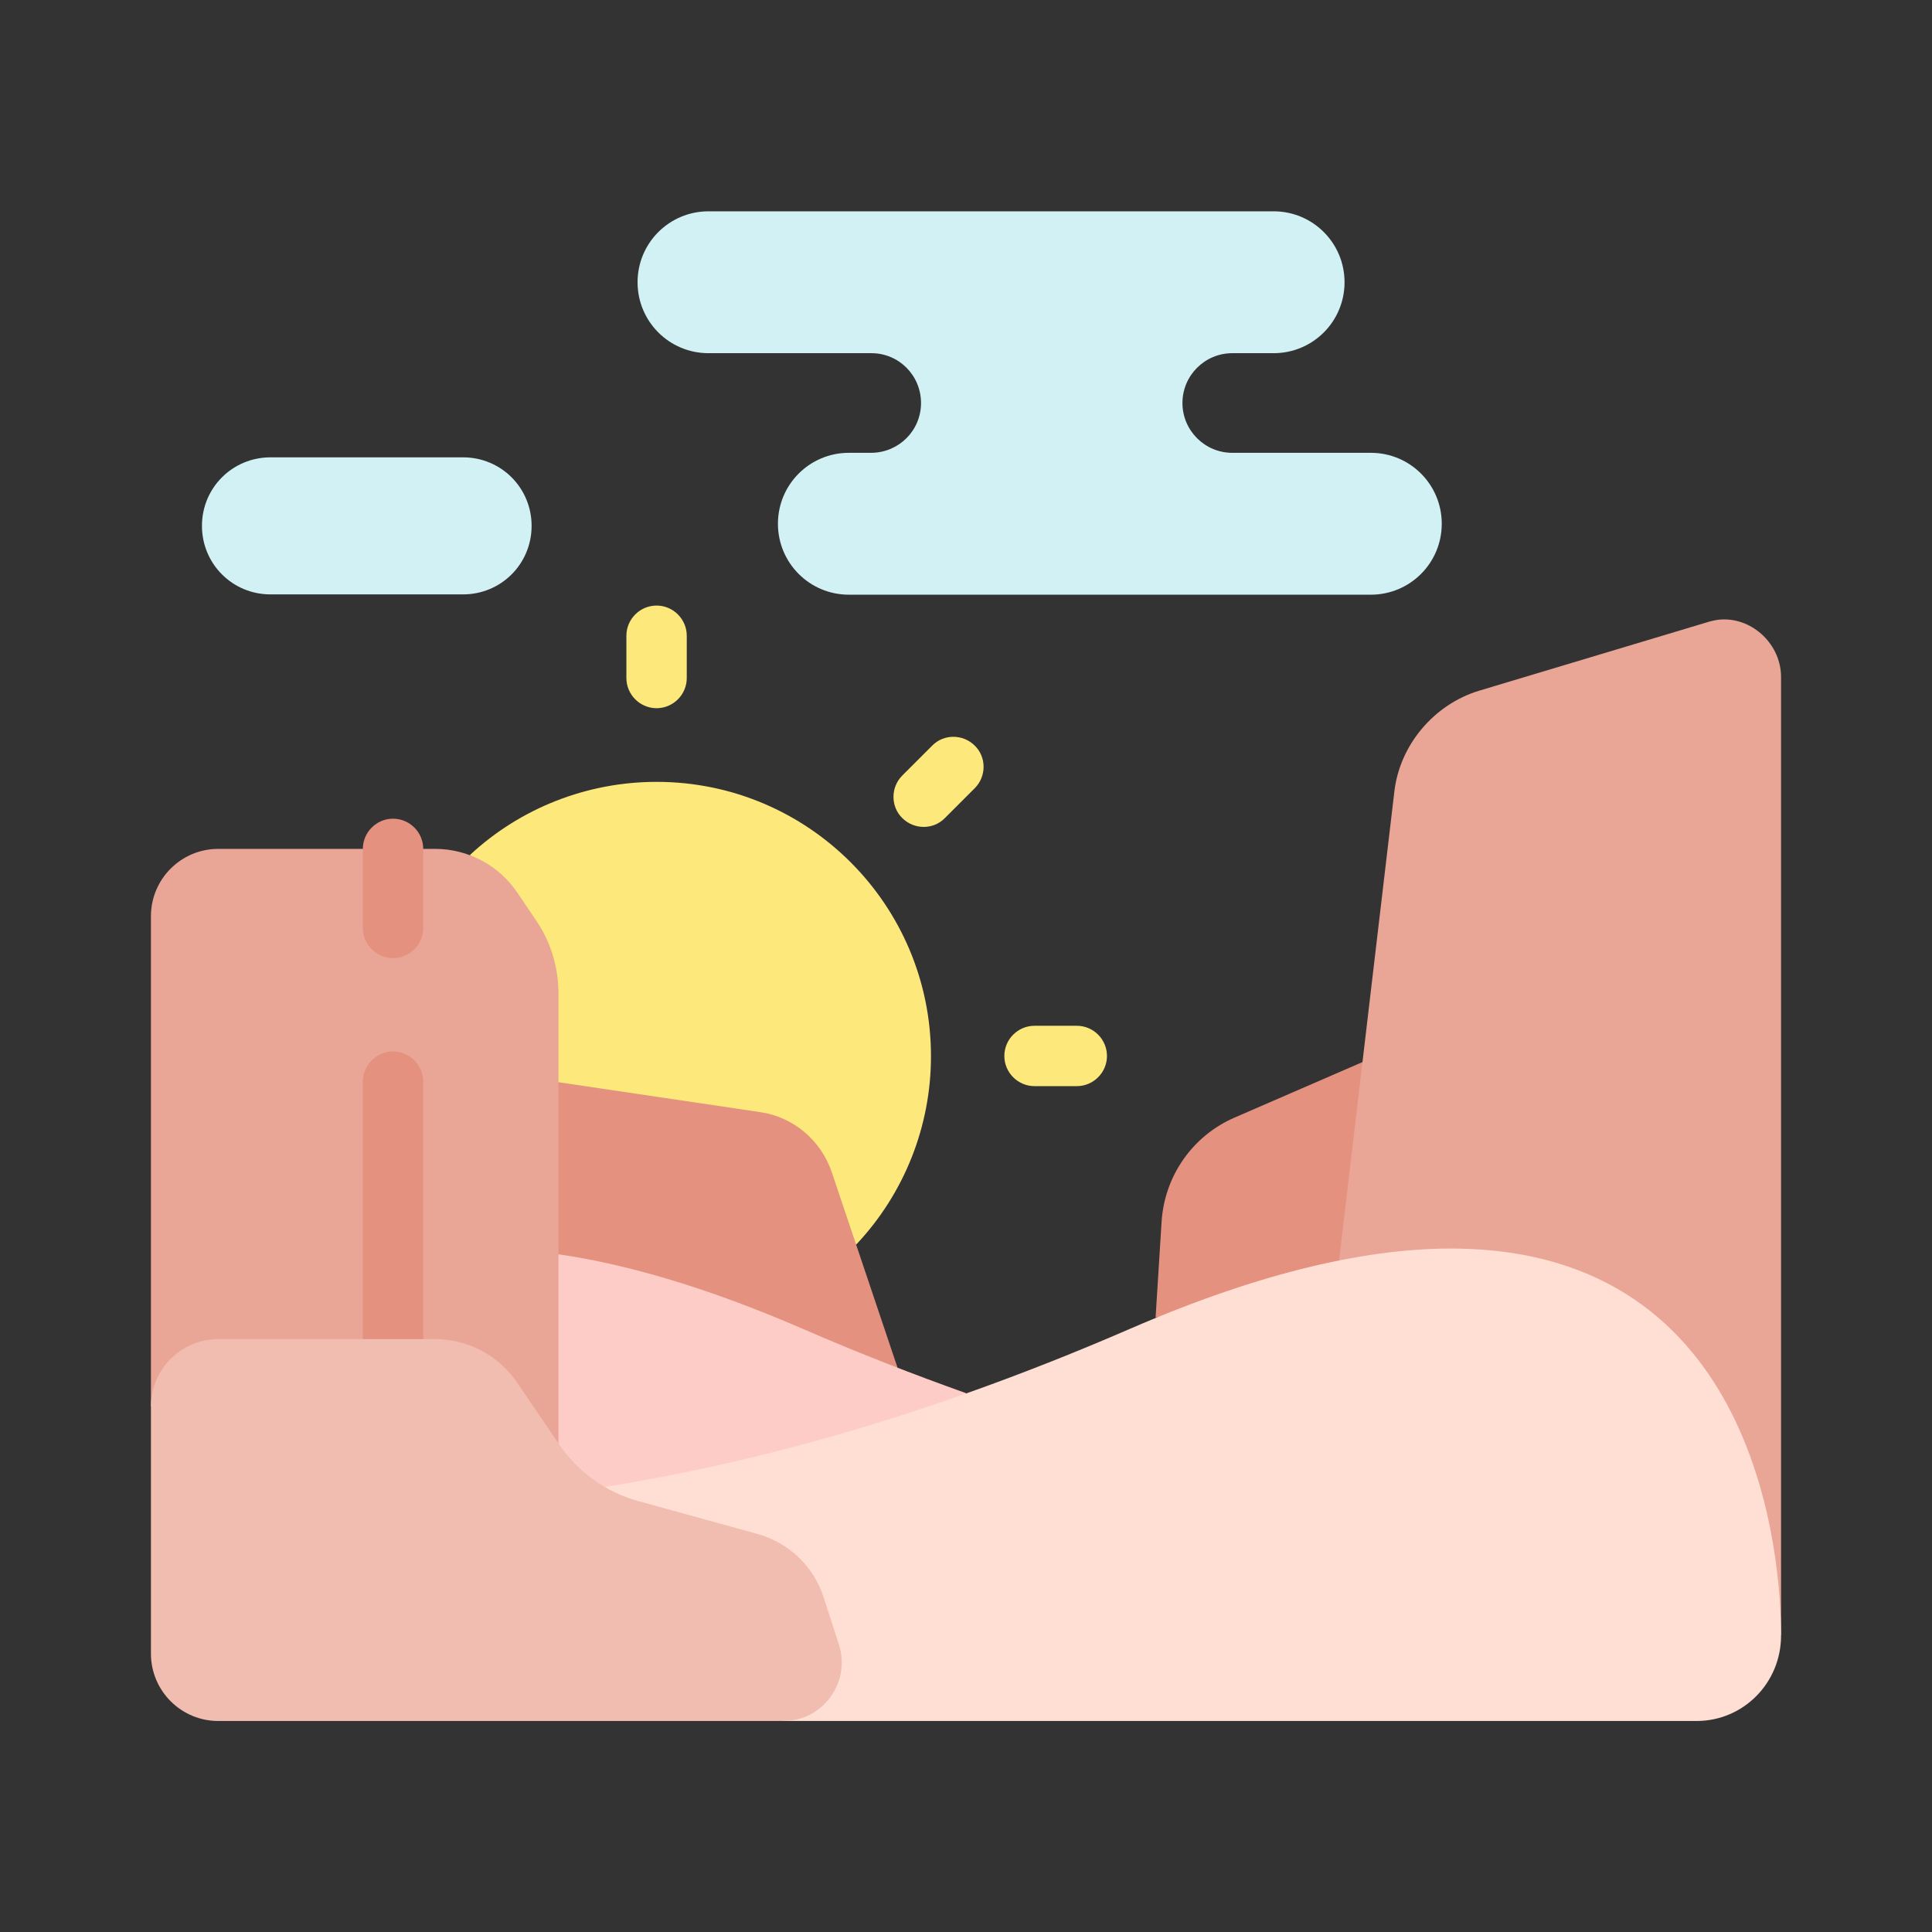 <?xml version="1.0" ?>
<!-- Скачано с сайта svg4.ru / Downloaded from svg4.ru -->
<svg width="800px" height="800px" viewBox="0 0 64 64" xmlns="http://www.w3.org/2000/svg">
<rect x="0" y="0" width="64" height="64" fill="#333333" stroke="none"/>
<g id="a"/>
<g id="b"/>
<g id="c"/>
<g id="d"/>
<g id="e"/>
<g id="f"/>
<g id="g"/>
<g id="h"/>
<g id="i"/>
<g id="j"/>
<g id="k"/>
<g id="l"/>
<g id="m"/>
<g id="n"/>
<g id="o">
<path d="M38.28,43.65l.2-3.19c.1-1.51,1.03-2.84,2.42-3.44l4.24-1.84,3.78,.88-1.43,7.96-9.2-.38Z" fill="#e59180" fill-rule="evenodd"/>
<path d="M57.07,20.52c-.14,0-.29,.03-.44,.07l-7.63,2.29c-1.49,.45-2.63,1.79-2.81,3.34l-1.83,15.53,14.64,12.42V22.43c0-1.07-.92-1.94-1.93-1.91Z" fill="#e9a696" fill-rule="evenodd"/>
<path d="M15.57,28.32c1.68-1.56,3.89-2.42,6.18-2.42,5.02,0,9.09,4.07,9.09,9.09,0,2.31-.88,4.54-2.47,6.23,0,0-9.32,1.87-13.75-2-4.43-3.87,.96-10.89,.96-10.89Z" fill="#fce87b" fill-rule="evenodd"/>
<path d="M18.5,35.85l6.68,.99c1.1,.16,2.01,.93,2.37,1.98l2.18,6.48-3.93,2.21-10.51-3.82,3.21-7.85Z" fill="#e59180" fill-rule="evenodd"/>
<path d="M18.5,41.55c2.28,.33,4.95,1.11,8.07,2.46,1.91,.83,3.72,1.53,5.43,2.14l-.87,3.48-15.2,2.88,2.57-10.96Z" fill="#feccc7" fill-rule="evenodd"/>
<path d="M23.47,7c-1.3,0-2.35,1.05-2.35,2.35s1.05,2.35,2.35,2.35h5.4c.91,0,1.64,.74,1.64,1.65s-.73,1.64-1.64,1.65h-.75c-1.3,0-2.35,1.05-2.35,2.35s1.05,2.35,2.35,2.35h17.29c1.3,0,2.35-1.05,2.35-2.35s-1.05-2.35-2.35-2.35h-4.59c-.91,0-1.65-.74-1.65-1.65s.74-1.65,1.65-1.65h1.37c1.3,0,2.35-1.05,2.35-2.35s-1.05-2.35-2.35-2.35H23.47Z" fill="#d1f1f4" fill-rule="evenodd"/>
<path d="M8.96,15.15h6.38c1.26,0,2.27,1.01,2.27,2.27s-1.01,2.27-2.27,2.27h-6.38c-1.26,0-2.27-1.01-2.27-2.27s1.01-2.27,2.27-2.27Z" fill="#d1f1f4" fill-rule="evenodd"/>
<path d="M48.23,41.36c-2.81-.03-6.35,.73-10.8,2.66-7.08,3.07-12.84,4.51-17.42,5.24l-1.76,4.9,7.72,2.85h30.23c1.55,0,2.8-1.26,2.8-2.83,0-2.58-.74-12.71-10.77-12.82Z" fill="#ffded4" fill-rule="evenodd"/>
<path d="M5,46.59V30.35c0-1.23,1-2.23,2.23-2.23h7.18c1.09,0,2.11,.54,2.72,1.44l.63,.93c.49,.72,.74,1.56,.74,2.43v14.91l-13.51-1.24Z" fill="#e9a696" fill-rule="evenodd"/>
<path d="M13.02,34.83c-.55,0-1,.45-1,1v8.53c0,.55,.45,1,1,1s1-.45,1-1v-8.53c0-.55-.45-1-1-1Z" fill="#e59180" fill-rule="evenodd"/>
<path d="M13.02,27.12c-.55,0-1,.45-1,1v2.62c0,.55,.45,1,1,1s1-.45,1-1v-2.62c0-.55-.45-1-1-1Z" fill="#e59180" fill-rule="evenodd"/>
<path d="M21.75,20.06c-.55,0-1,.45-1,1v1.4c0,.55,.45,1,1,1s1-.45,1-1v-1.4c0-.55-.45-1-1-1Z" fill="#fce87b" fill-rule="evenodd"/>
<path d="M34.27,33.98c-.55,0-1,.45-1,1s.45,1,1,1h1.4c.55,0,1-.45,1-1s-.45-1-1-1h-1.4Z" fill="#fce87b" fill-rule="evenodd"/>
<path d="M30.88,24.7l-.99,.99c-.39,.39-.39,1.03,0,1.41,.39,.39,1.03,.39,1.41,0l.99-.99c.39-.39,.39-1.03,0-1.41-.39-.39-1.03-.39-1.41,0h0Z" fill="#fce87b" fill-rule="evenodd"/>
<path d="M5,54.78v-8.19c0-1.23,1-2.23,2.23-2.23h7.18c1.09,0,2.11,.54,2.72,1.44l1.38,2.03c.63,.93,1.57,1.61,2.65,1.9l3.92,1.08c1.05,.29,1.88,1.08,2.21,2.12l.5,1.55c.4,1.25-.53,2.53-1.84,2.53H7.23c-1.23,0-2.23-1-2.23-2.23Z" fill="#f0bdb0" fill-rule="evenodd"/>
</g>
<g id="p"/>
<g id="q"/>
<g id="r"/>
<g id="s"/>
<g id="t"/>
<g id="u"/>
<g id="v"/>
<g id="w"/>
<g id="x"/>
<g id="y"/>
<g id="a`"/>
<g id="aa"/>
<g id="ab"/>
<g id="ac"/>
<g id="ad"/>
<g id="ae"/>
<g id="af"/>
<g id="ag"/>
<g id="ah"/>
<g id="ai"/>
<g id="aj"/>
<g id="ak"/>
<g id="al"/>
<g id="am"/>
<g id="an"/>
<g id="ao"/>
<g id="ap"/>
<g id="aq"/>
<g id="ar"/>
<g id="as"/>
<g id="at"/>
<g id="au"/>
<g id="av"/>
<g id="aw"/>
<g id="ax"/>
</svg>